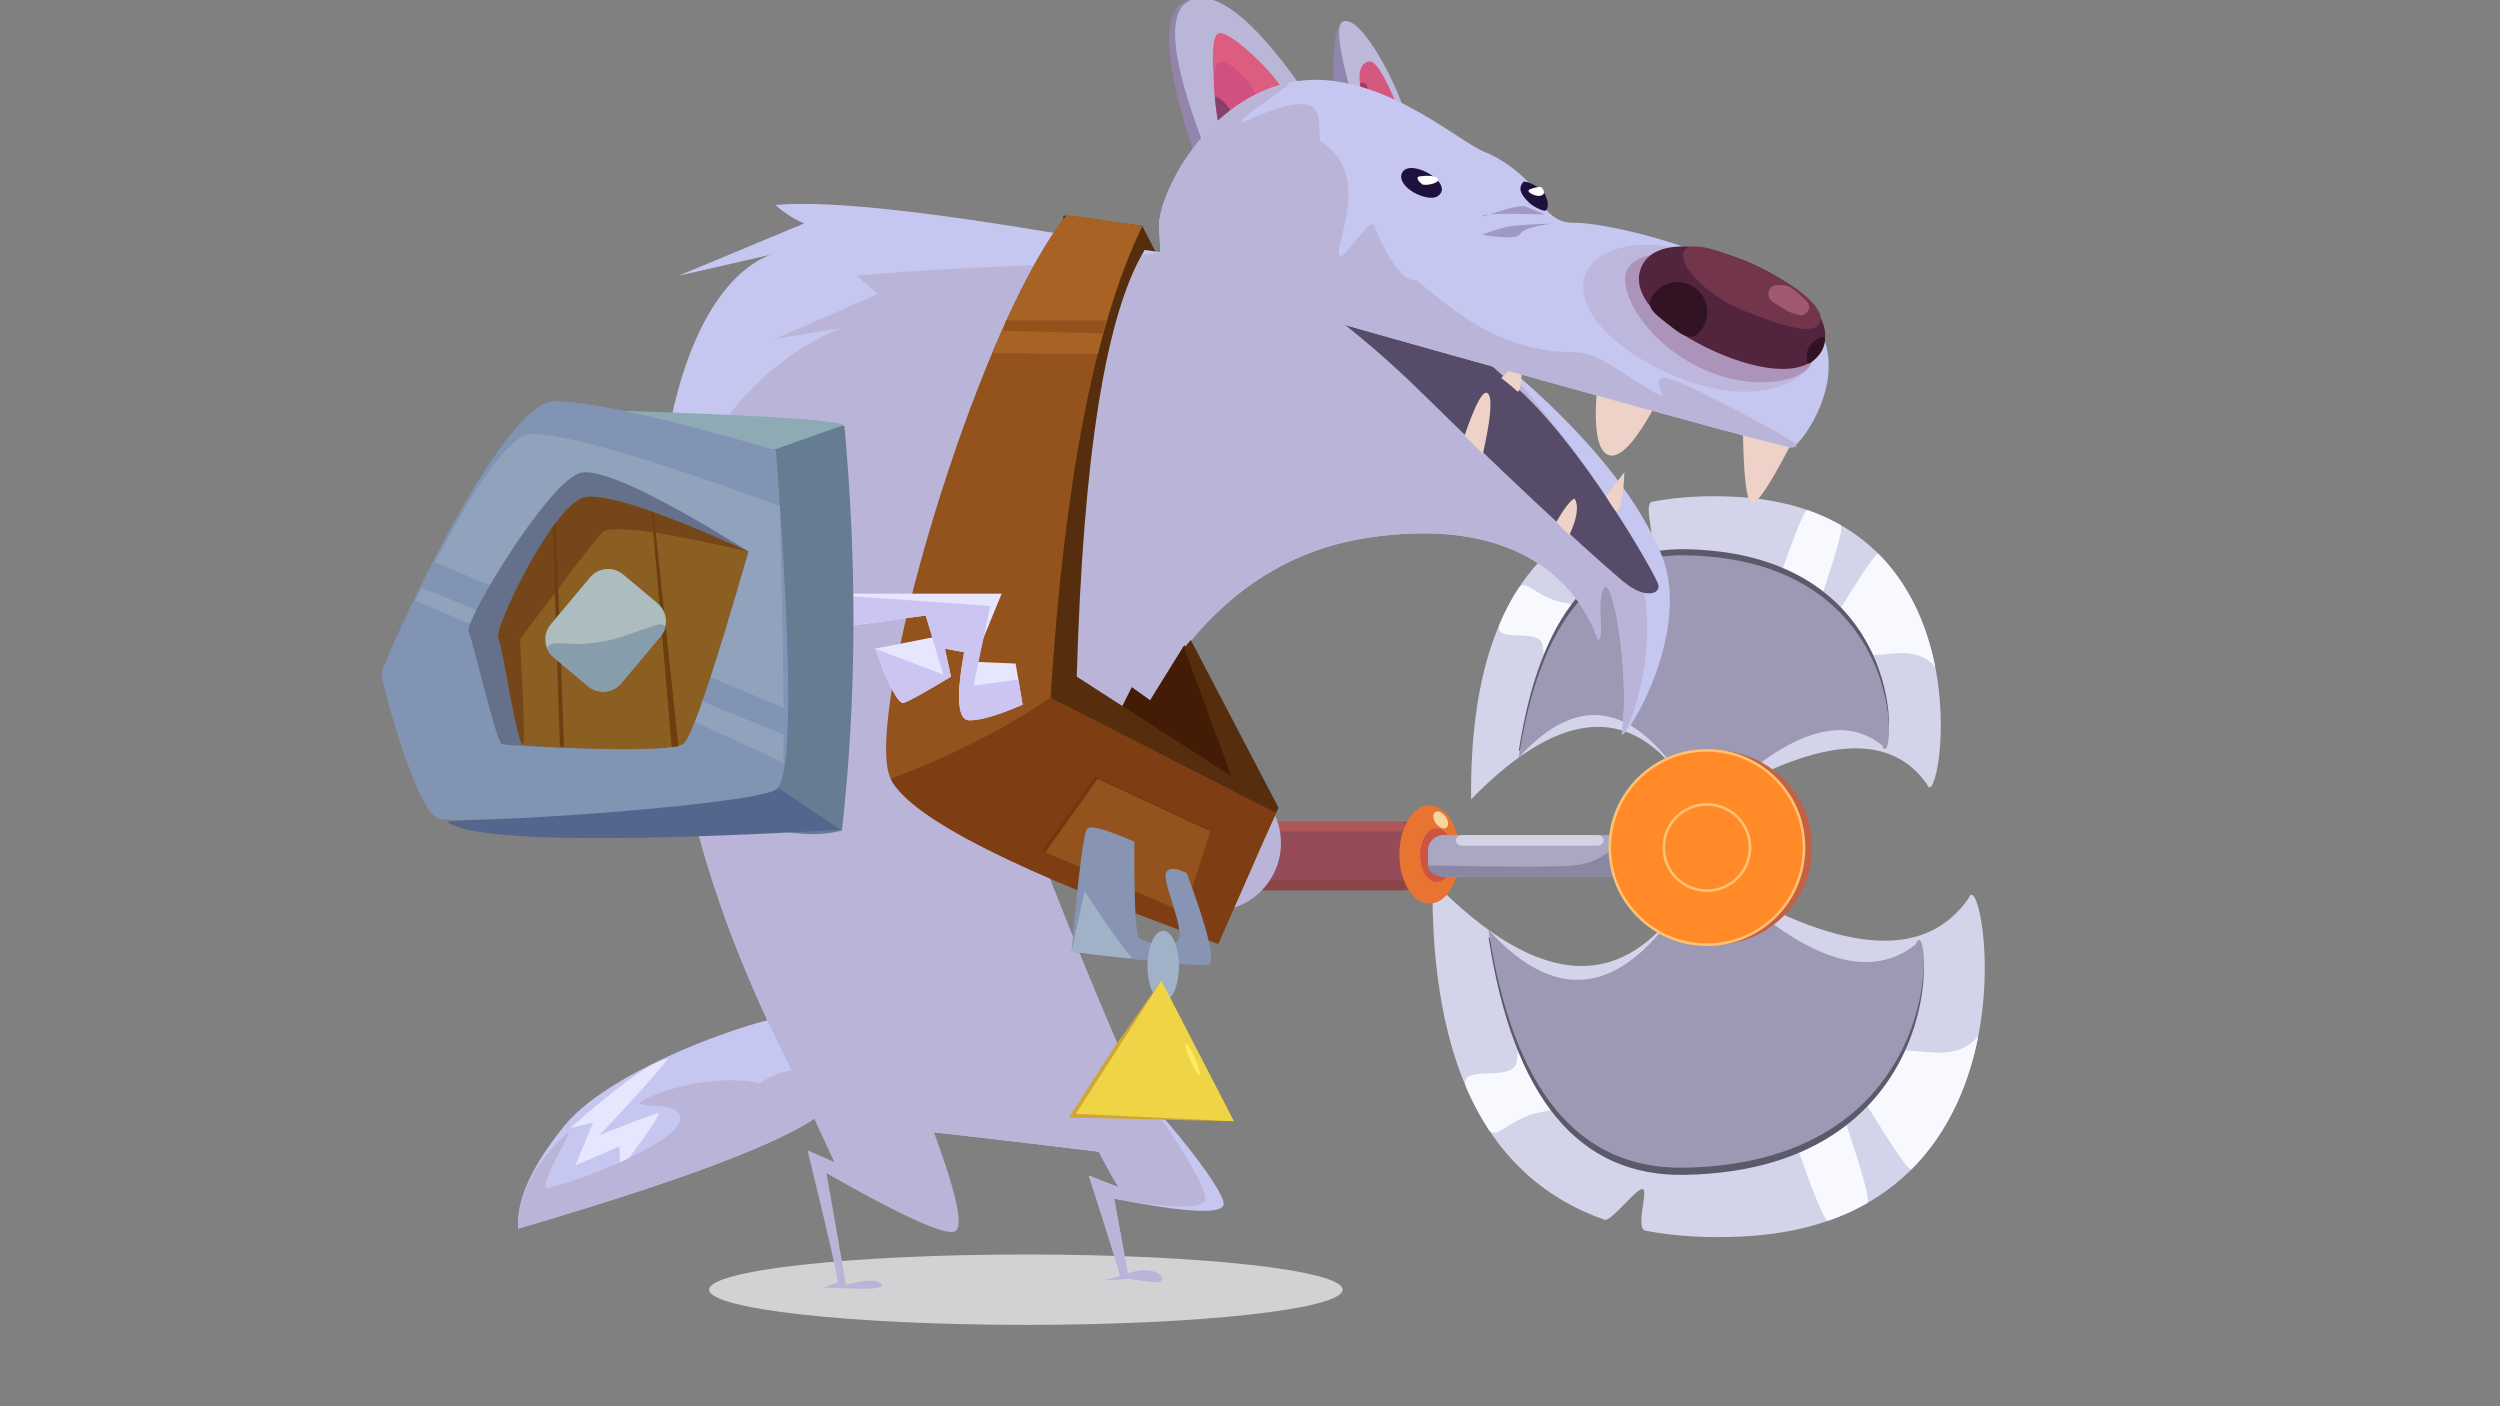 <?xml version="1.0" standalone="no"?><!-- Generator: Gravit.io --><svg xmlns="http://www.w3.org/2000/svg" xmlns:xlink="http://www.w3.org/1999/xlink" style="isolation:isolate" viewBox="0 0 1920 1080" width="1920" height="1080"><rect x="0" y="0" width="1920" height="1080" fill="#808080" stroke="none"/><defs><clipPath id="_clipPath_KB45GSeqhG3q1LS44fYEhQ1FatcYxzGd"><rect width="1920" height="1080"/></clipPath></defs><g clip-path="url(#_clipPath_KB45GSeqhG3q1LS44fYEhQ1FatcYxzGd)"><path d=" M 1031.125 990.473 C 1031.125 975.557 922.132 963.446 787.883 963.446 C 653.635 963.446 544.642 975.557 544.642 990.473 C 544.642 1005.39 653.635 1017.5 787.883 1017.5 C 922.132 1017.5 1031.125 1005.39 1031.125 990.473 Z " fill="rgb(210,209,211)"/><g id="Weapon and arm"><path d=" M 1311.708 675.352 Q 1318.64 675.095 1327.113 680.487 Q 1463.706 759.567 1511.976 689.73 C 1523.273 657.893 1573.597 937.241 1339.437 949.565 C 1311.81 951.019 1286.575 949.555 1263.732 945.174 C 1255.543 943.451 1266.208 914.487 1261.7 913.187 C 1257.191 911.887 1237.509 938.25 1232.415 936.822 Q 1098.068 889.803 1100.143 676.379 Q 1225.439 804.756 1299.384 681.514 C 1324.032 640.434 1307.086 675.523 1311.708 675.352 Z " fill="rgb(211,212,233)"/><path d=" M 1422.757 801.342 C 1446.067 804.613 1453.386 806.274 1485.735 808.339 C 1518.084 810.404 1521.282 786.545 1518.517 799.602 C 1511.279 833.775 1496.284 869.698 1468.212 897.862 C 1463.311 902.779 1408.351 801.422 1402.625 805.815 C 1396.899 810.209 1440.406 920.351 1433.798 924.12 C 1424.754 929.277 1414.858 933.802 1404.037 937.564 C 1397.538 939.824 1361.34 817.555 1354.159 819.237 C 1345.115 819.537 1242.789 842.706 1182.662 854.282 C 1159 858.837 1149.681 876.11 1143.359 867.562 C 1137.021 857.891 1131.379 847.371 1126.435 836.001 C 1117.552 815.576 1162.086 832.578 1164.767 815.509 C 1170.304 780.24 1154.453 750.59 1176.807 761.248 C 1209.501 776.837 1330.69 788.42 1422.757 801.342 Z " fill="rgb(248,248,255)"/><path d=" M 1327.113 685.993 Q 1419.029 772.549 1471.224 730.793 C 1482.521 698.956 1501.793 898.484 1293.762 902.289 Q 1171.477 904.526 1143.143 719.608 Q 1225.439 810.262 1299.384 687.02 Q 1324.032 645.94 1327.113 685.993 Z " fill="rgb(92,89,106)"/><path d=" M 1327.113 680.487 Q 1419.029 767.042 1471.224 725.287 C 1482.521 693.449 1501.793 892.978 1293.762 896.783 Q 1171.477 899.02 1143.143 714.102 Q 1225.439 804.756 1299.384 681.514 Q 1324.032 640.434 1327.113 680.487 Z " fill="rgb(157,153,180)"/><path d=" M 1309.726 614.797 Q 1315.622 615.015 1322.829 610.429 Q 1439.003 543.17 1480.058 602.568 C 1489.666 629.646 1532.467 392.056 1333.311 381.574 C 1309.813 380.337 1288.35 381.582 1268.922 385.308 C 1261.957 386.774 1271.028 411.408 1267.193 412.514 C 1263.359 413.619 1246.619 391.197 1242.286 392.412 Q 1128.021 432.402 1129.787 613.923 Q 1236.353 504.736 1299.244 609.556 C 1320.208 644.495 1305.796 614.651 1309.726 614.797 Z " fill="rgb(211,212,233)"/><path d=" M 1404.176 507.64 C 1424.001 504.858 1430.226 503.445 1457.739 501.689 C 1485.253 499.932 1487.973 520.225 1485.621 509.12 C 1479.465 480.055 1466.712 449.502 1442.835 425.548 C 1438.667 421.366 1391.923 507.572 1387.053 503.835 C 1382.183 500.099 1419.186 406.421 1413.566 403.215 C 1405.874 398.829 1397.457 394.981 1388.253 391.781 C 1382.727 389.859 1351.939 493.85 1345.831 492.42 C 1338.14 492.165 1251.11 472.459 1199.97 462.614 C 1179.845 458.739 1171.919 444.048 1166.542 451.318 C 1161.152 459.544 1156.353 468.492 1152.148 478.162 C 1144.593 495.534 1182.47 481.073 1184.75 495.591 C 1189.46 525.587 1175.978 550.806 1194.991 541.74 C 1222.797 528.482 1325.871 518.631 1404.176 507.64 Z " fill="rgb(248,248,255)"/><path d=" M 1322.829 605.746 Q 1401.005 532.129 1445.397 567.643 C 1455.006 594.721 1471.397 425.019 1294.463 421.782 Q 1190.458 419.88 1166.359 577.156 Q 1236.353 500.053 1299.244 604.873 Q 1320.208 639.812 1322.829 605.746 Z " fill="rgb(92,89,106)"/><path d=" M 1322.829 610.429 Q 1401.005 536.813 1445.397 572.326 C 1455.006 599.405 1471.397 429.702 1294.463 426.465 Q 1190.458 424.563 1166.359 581.839 Q 1236.353 504.736 1299.244 609.556 Q 1320.208 644.495 1322.829 610.429 Z " fill="rgb(157,153,180)"/><path d=" M 844.99 656.639 C 844.99 642.799 837.603 631.563 828.505 631.563 C 819.407 631.563 812.02 642.799 812.02 656.639 C 812.02 670.478 819.407 681.714 828.505 681.714 C 837.603 681.714 844.99 670.478 844.99 656.639 Z " fill="rgb(0,152,149)"/><path d=" M 844.99 656.639 C 844.99 642.799 841.417 633.318 832.319 633.318 C 823.221 633.318 820.254 643.322 820.254 657.161 C 820.254 671 819.407 681.714 828.505 681.714 C 837.603 681.714 844.99 670.478 844.99 656.639 Z " fill="rgb(11,106,114)"/><path d=" M 827.17 641.617 C 828.329 638.844 827.469 635.84 825.25 634.912 C 823.031 633.985 820.289 635.484 819.13 638.257 C 817.971 641.031 818.832 644.035 821.05 644.962 C 823.269 645.889 826.011 644.391 827.17 641.617 Z " fill="rgb(146,231,218)"/><path d=" M 868.207 656.862 C 868.207 636.868 858.636 620.635 846.847 620.635 C 835.058 620.635 825.487 636.868 825.487 656.862 C 825.487 676.857 835.058 693.09 846.847 693.09 C 858.636 693.09 868.207 676.857 868.207 656.862 Z " fill="rgb(255,209,153)"/><path d=" M 868.207 659.192 C 868.207 640.484 858.636 625.295 846.847 625.295 C 835.058 625.295 825.487 640.484 825.487 659.192 C 825.487 677.901 835.058 693.09 846.847 693.09 C 858.636 693.09 868.207 677.901 868.207 659.192 Z " fill="rgb(255,160,49)"/><path d=" M 1082.662 631.071 L 861.993 631.071 C 851.298 631.071 842.616 639.754 842.616 650.449 L 842.616 664.318 C 842.616 675.012 851.298 683.695 861.993 683.695 L 1082.662 683.695 C 1093.356 683.695 1102.039 675.012 1102.039 664.318 L 1102.039 650.449 C 1102.039 639.754 1093.356 631.071 1082.662 631.071 Z " fill="rgb(149,75,88)"/><path d=" M 1075.332 631.071 L 866.817 631.071 C 864.742 631.071 863.058 632.756 863.058 634.83 L 863.058 634.83 C 863.058 636.905 864.742 638.589 866.817 638.589 L 1075.332 638.589 C 1077.406 638.589 1079.09 636.905 1079.09 634.83 L 1079.09 634.83 C 1079.09 632.756 1077.406 631.071 1075.332 631.071 Z " fill="rgb(177,87,89)"/><path d=" M 1077.511 676.222 L 868.996 676.222 C 866.921 676.222 865.237 677.907 865.237 679.981 L 865.237 679.981 C 865.237 682.056 866.921 683.74 868.996 683.74 L 1077.511 683.74 C 1079.585 683.74 1081.269 682.056 1081.269 679.981 L 1081.269 679.981 C 1081.269 677.907 1079.585 676.222 1077.511 676.222 Z " fill="rgb(138,69,70)"/><path d=" M 1121.031 656.196 C 1121.031 635.342 1110.659 618.41 1097.884 618.41 C 1085.11 618.41 1074.738 635.342 1074.738 656.196 C 1074.738 677.051 1085.11 693.982 1097.884 693.982 C 1110.659 693.982 1121.031 677.051 1121.031 656.196 Z " fill="rgb(231,116,48)"/><path d=" M 1115.949 656.742 C 1115.949 645.378 1110.297 636.152 1103.336 636.152 C 1096.375 636.152 1090.724 645.378 1090.724 656.742 C 1090.724 668.106 1096.375 677.332 1103.336 677.332 C 1110.297 677.332 1115.949 668.106 1115.949 656.742 Z " fill="rgb(205,84,64)"/><path d=" M 1110.13 627.068 C 1107.743 623.769 1104.165 622.277 1102.143 623.739 C 1100.122 625.201 1100.419 629.066 1102.805 632.366 C 1105.192 635.665 1108.77 637.157 1110.791 635.696 C 1112.813 634.234 1112.516 630.368 1110.13 627.068 Z " fill="rgb(250,213,159)"/><path d=" M 1241.059 641.317 L 1108.675 641.317 C 1102.035 641.317 1096.644 646.709 1096.644 653.349 L 1096.644 661.37 C 1096.644 668.011 1102.035 673.402 1108.675 673.402 L 1241.059 673.402 C 1247.699 673.402 1253.091 668.011 1253.091 661.37 L 1253.091 653.349 C 1253.091 646.709 1247.699 641.317 1241.059 641.317 Z " fill="rgb(170,167,194)"/><path d=" M 1241.481 648.844 Q 1227.761 662.823 1208.808 664.652 Q 1189.855 666.481 1096.644 664.652 L 1096.644 664.652 C 1096.644 669.481 1102.035 673.402 1108.675 673.402 L 1241.059 673.402 C 1247.699 673.402 1252.575 668.036 1251.941 661.426 L 1251.058 652.234 C 1250.424 645.623 1246.132 644.105 1241.481 648.844 Z " fill="rgb(138,135,162)"/><path d=" M 1226.425 641.317 L 1123.309 641.317 C 1120.446 641.317 1118.122 643.159 1118.122 645.427 L 1118.122 645.427 C 1118.122 647.696 1120.446 649.538 1123.309 649.538 L 1226.425 649.538 C 1229.288 649.538 1231.612 647.696 1231.612 645.427 L 1231.612 645.427 C 1231.612 643.159 1229.288 641.317 1226.425 641.317 Z " fill="rgb(212,210,229)"/><path d=" M 1391.557 650.911 C 1391.557 609.735 1358.127 576.305 1316.95 576.305 C 1275.774 576.305 1242.344 609.735 1242.344 650.911 C 1242.344 692.088 1275.774 725.518 1316.95 725.518 C 1358.127 725.518 1391.557 692.088 1391.557 650.911 Z " fill="rgb(196,96,68)"/><path d=" M 1385.499 650.911 C 1385.499 609.735 1352.069 576.305 1310.893 576.305 C 1269.716 576.305 1236.286 609.735 1236.286 650.911 C 1236.286 692.088 1269.716 725.518 1310.893 725.518 C 1352.069 725.518 1385.499 692.088 1385.499 650.911 Z " fill="rgb(255,138,39)" vector-effect="non-scaling-stroke" stroke-width="2.012" stroke="rgb(253,194,115)" stroke-opacity="100" stroke-linejoin="miter" stroke-linecap="square" stroke-miterlimit="3"/><path d=" M 1344.017 650.911 C 1344.017 632.63 1329.174 617.787 1310.893 617.787 C 1292.611 617.787 1277.769 632.63 1277.769 650.911 C 1277.769 669.193 1292.611 684.035 1310.893 684.035 C 1329.174 684.035 1344.017 669.193 1344.017 650.911 Z " fill="rgb(255,138,39)" vector-effect="non-scaling-stroke" stroke-width="2.012" stroke="rgb(253,194,115)" stroke-opacity="100" stroke-linejoin="miter" stroke-linecap="square" stroke-miterlimit="3"/><path d=" M 931.555 595.228 L 922.059 595.228 C 893.233 595.228 869.831 618.631 869.831 647.456 L 869.831 647.456 C 869.831 676.281 893.233 699.683 922.059 699.683 L 931.555 699.683 C 960.38 699.683 983.782 676.281 983.782 647.456 L 983.782 647.456 C 983.782 618.631 960.38 595.228 931.555 595.228 Z " fill="rgb(186,181,216)"/></g><g id="Back Leg"><path d=" M 873.732 838.596 C 883.445 843.591 940.777 912.732 939.771 924.806 Q 938.765 936.879 855.622 920.593 L 866.186 977.941 Q 878.301 973.896 886.66 976.682 C 895.018 979.468 893.089 985.04 888.374 984.826 Q 883.659 984.612 866.728 982.04 Q 853.012 983.326 849.797 983.112 C 846.582 982.897 859.441 981.397 859.87 979.468 Q 860.299 977.539 836.295 902.957 L 859.013 911.744 Q 837.367 875.31 837.367 866.094 C 837.367 856.878 864.019 833.601 873.732 838.596 Z " fill="rgb(197,199,240)"/><path d=" M 873.732 838.596 C 883.445 843.591 926.707 908.636 925.701 920.709 Q 924.695 932.783 855.622 920.593 L 866.186 977.941 Q 878.301 973.896 886.66 976.682 C 895.018 979.468 893.089 985.04 888.374 984.826 Q 883.659 984.612 866.728 982.04 Q 853.012 983.326 849.797 983.111 C 846.582 982.897 859.441 981.397 859.87 979.468 Q 860.299 977.539 836.295 902.957 L 859.013 911.744 Q 837.367 875.31 837.367 866.094 C 837.367 856.878 864.019 833.601 873.732 838.596 Z " fill="rgb(186,181,216)"/></g><g id="Tail"><path d=" M 398.025 943.566 Q 619.598 878.607 640.065 845.682 C 660.531 812.758 646.294 785.172 624.937 778.944 C 603.581 772.715 471.883 817.207 433.619 864.369 Q 395.356 911.531 398.025 943.566 Z " fill="rgb(197,199,240)"/><path d=" M 476.387 898.034 L 475.734 880.409 L 441.788 895.097 L 455.497 862.131 L 437.872 866.374 Q 496.297 814.803 513.269 813.171 Q 490.748 840.262 460.067 871.923 Q 500.214 855.929 505.109 854.95 Q 510.005 853.971 476.387 898.034 Z " fill="rgb(231,230,255)"/><path d=" M 398.025 943.566 Q 619.598 878.607 640.065 845.682 C 660.531 812.758 606.417 815.349 583.325 832.087 C 555.461 824.695 510.101 835.086 492.908 845.735 C 482.076 852.444 532.714 843.46 520.772 863.932 C 510.362 880.602 451.415 904.764 423.531 911.7 C 406.104 920.363 445.721 860.53 434.904 870.756 Q 397.072 906.521 398.025 943.566 Z " fill="rgb(186,181,216)"/></g><g id="Tors"><path d=" M 851.528 186.249 Q 656.911 151.44 595.545 157.464 Q 606.189 166.918 617.679 171.55 L 521.093 211.794 L 591.52 195.696 C 523.799 222.568 486.805 367.829 515.057 539.783 C 531.198 638.032 555.896 727.002 627.74 859.724 Q 753.64 873.309 855.119 885.883 L 883.29 857.712 Q 846.225 778.438 796.765 650.455 C 772.04 586.474 768.428 583.814 794.753 425.088 Q 821.079 266.361 851.528 186.249 Z " fill="rgb(197,199,240)"/><path d=" M 842.277 201.833 Q 719.29 205.769 657.923 211.794 Q 668.568 221.248 674.021 225.879 L 595.545 260.087 L 645.85 252.038 C 578.129 278.91 486.805 367.829 515.057 539.783 C 531.198 638.032 555.896 727.002 627.74 859.724 Q 753.64 873.309 855.119 885.883 L 883.29 857.712 Q 846.225 778.438 796.765 650.455 C 781.252 610.311 826.794 582.98 843.046 553.869 C 844.999 526.816 784.945 484.224 794.753 425.088 Q 821.079 266.361 842.277 201.833 Z " fill="rgb(186,181,216)"/></g><path d=" M 713.658 859.946 Q 744 939.847 733.549 945.578 Q 723.098 951.309 634.769 901.077 L 649.732 986.734 Q 671.827 980.822 676.495 985.801 Q 681.163 990.78 653.778 989.535 L 639.759 989.135 L 631.994 988.913 Q 641.33 985.49 643.197 985.178 Q 645.064 984.867 620.168 883.416 L 640.707 892.441 L 618.612 844.516 L 713.658 859.946 Z " fill="rgb(186,181,216)"/><g id="Head 2"><path d=" M 849.083 185.635 Q 779.668 366.928 782.68 402.953 C 785.692 438.979 822.228 559.218 839.022 561.918 Q 855.816 564.617 869.205 527.71 L 883.29 537.771 Q 945.641 428.967 1050.303 413.014 C 1154.965 397.062 1208.53 439.106 1227.377 491.49 C 1231.514 488.812 1227.64 470.51 1229.39 459.295 C 1235.214 421.957 1252.914 512.515 1245.487 563.93 C 1248.923 568.473 1300.629 484.129 1275.67 425.088 Q 1250.711 366.046 1179.084 300.331 Q 1072.346 204.507 1060.364 199.721 C 1040.54 191.801 1010.158 187.639 1002.01 189.66 Q 934.736 206.339 849.083 185.635 Z " fill="rgb(197,199,240)"/><path d=" M 839.294 203.111 Q 779.668 366.928 782.68 402.953 C 785.692 438.979 822.228 559.218 839.022 561.918 Q 855.816 564.617 869.205 527.71 L 883.29 537.771 Q 945.641 428.967 1050.303 413.014 C 1154.965 397.062 1208.53 439.106 1227.377 491.49 C 1231.514 488.812 1227.64 470.51 1229.39 459.295 C 1235.214 421.957 1252.913 512.515 1245.487 563.93 C 1248.923 568.473 1280.507 490.166 1255.548 431.124 C 1230.589 372.082 1211.362 347.804 1179.084 308.38 C 1143.139 264.475 1072.346 204.507 1060.364 199.721 C 1040.54 191.801 1010.403 189.818 1002.01 189.66 C 906.142 187.845 860.601 197.997 839.294 203.111 Z " fill="rgb(186,181,216)"/><path d=" M 927.559 177.586 Q 1022.603 233.477 1090.547 300.331 C 1187.727 395.963 1239.268 440.562 1247.499 447.222 C 1263.694 460.325 1275.181 456.08 1273.658 449.234 C 1272.135 442.388 1213.473 338.817 1160.975 294.294 C 1108.858 250.095 1057.489 197.164 1042.254 195.696 Q 1027.02 194.228 927.559 177.586 Z " fill="rgb(86,75,104)"/><path d=" M 1205.243 411.002 Q 1214.348 391.526 1209.268 382.831 Q 1204.524 384.925 1195.182 400.941 L 1205.243 411.002 Z " fill="rgb(238,210,199)"/><path d=" M 1138.84 348.624 Q 1147.958 308.09 1142.865 302.343 Q 1137.772 296.596 1124.755 334.538 L 1138.84 348.624 Z " fill="rgb(238,210,199)"/><path d=" M 1233.414 380.819 L 1247.499 362.709 Q 1246.565 390.203 1241.463 392.892 Q 1238.523 390.164 1233.414 380.819 Z " fill="rgb(238,210,199)"/><path d=" M 1169.023 274.172 Q 1168.671 303.93 1164.999 300.331 Q 1161.877 297.271 1152.926 290.27 L 1169.023 274.172 Z " fill="rgb(238,210,199)"/></g><g id="Head 1"><path d=" M 1024.785 81.882 Q 1021.299 17.512 1032.51 16.145 C 1049.388 14.087 1079.837 80.704 1079.364 90.098 Q 1078.892 99.492 1024.785 81.882 Z " fill="rgb(143,133,175)"/><path d=" M 1041.036 82.843 Q 1021.299 17.512 1032.51 16.145 C 1049.388 14.087 1079.837 80.704 1079.364 90.098 Q 1078.892 99.492 1041.036 82.843 Z " fill="rgb(188,185,217)"/><path d=" M 1046.854 75.32 Q 1039.652 50.124 1051.204 47.181 Q 1058.256 45.385 1072.81 80.885 L 1046.854 75.32 Z " fill="rgb(213,89,127)"/><path d=" M 1046.854 75.32 Q 1043.853 63.907 1044.664 63.679 Q 1051.716 61.882 1050.734 74.59 L 1046.854 75.32 Z " fill="rgb(158,61,102)"/><path d=" M 918.082 121.235 Q 880.871 9.892 912.193 0.203 Q 943.516 -9.486 1006.105 76.556 L 918.082 121.235 Z " fill="rgb(147,132,171)"/><path d=" M 925.597 114.197 Q 884.751 9.162 916.074 -0.527 Q 947.396 -10.215 1006.105 76.556 L 925.597 114.197 Z " fill="rgb(186,182,216)"/><path d=" M 936.018 96.97 Q 926.91 27.18 936.22 25.415 C 945.531 23.651 982.484 59.723 985.727 70.746 Q 988.969 81.768 936.018 96.97 Z " fill="rgb(220,93,127)"/><path d=" M 936.018 96.97 Q 927.893 49.495 937.203 47.73 C 946.513 45.965 963.812 67.253 967.054 78.275 Q 970.297 89.298 936.018 96.97 Z " fill="rgb(208,81,128)"/><path d=" M 936.018 96.97 Q 932.41 74.602 933.337 74.171 C 937.564 74.55 943.786 82.237 944.985 84.837 Q 946.613 88.366 936.018 96.97 Z " fill="rgb(135,64,105)"/><path d=" M 1271.834 310.232 Q 1247.962 354.785 1234.987 349.304 Q 1222.012 343.823 1226.952 293.763 L 1271.834 310.232 Z " fill="rgb(238,210,199)"/><path d=" M 1338.546 327.416 Q 1339.191 385.554 1345.613 386.353 Q 1352.035 387.152 1378.572 335.156 L 1338.546 327.416 Z " fill="rgb(238,210,199)"/><path d=" M 890.217 173.885 C 891.237 195.004 891.091 210.859 900.428 215.357 C 909.764 219.855 988.62 236.243 994.795 238.589 C 1000.97 240.936 1368.878 344.387 1376.151 343.646 C 1383.425 342.906 1440.663 266.459 1368.08 223.828 C 1295.498 181.197 1221.37 170.472 1208.692 171.04 C 1196.013 171.608 1186.092 162.162 1182.728 152.62 C 1179.364 143.078 1159.974 124.391 1139.775 116.503 C 1119.577 108.615 1053.072 47.909 987.664 63.953 C 922.256 79.997 889.198 152.766 890.217 173.885 Z " fill="rgb(197,199,240)"/><path d=" M 890.217 173.885 C 891.237 195.004 891.091 210.858 900.428 215.357 C 909.764 219.855 988.62 236.243 994.795 238.589 C 1000.97 240.936 1368.878 344.387 1376.151 343.646 C 1383.425 342.906 1384.088 341.54 1332.96 314.806 C 1269.08 281.405 1269.955 286.108 1277.167 304.407 C 1259.764 298.118 1229.962 270.238 1209.717 270.487 C 1137.706 271.373 1093.429 214.677 1085.983 215.011 C 1073.304 215.579 1059.004 182.85 1055.64 173.308 C 1052.276 163.766 1025.282 212.719 1028.484 191.272 C 1031.182 173.2 1049.777 130.957 1013.642 108.084 C 1012.491 88.098 1019.737 63.917 953.238 94.534 C 949.842 90.634 1000.392 60.831 987.664 63.953 C 922.256 79.997 889.198 152.766 890.217 173.885 Z " fill="rgb(186,181,216)"/><path d=" M 1390.669 279.846 C 1398.558 265.277 1373.813 234.256 1335.085 210.749 C 1270.908 171.793 1222.144 189.606 1216.72 213.725 C 1211.578 236.589 1234.445 266.389 1285.405 288.394 C 1344.556 313.936 1382.781 294.415 1390.669 279.846 Z " fill="rgb(189,182,221)"/><path d=" M 1390.669 279.846 C 1398.558 265.277 1373.543 232.007 1333.387 210.264 C 1293.231 188.522 1257.835 192.103 1249.946 206.673 C 1242.057 221.242 1260.525 258.153 1300.681 279.896 C 1340.837 301.639 1382.781 294.415 1390.669 279.846 Z " fill="rgb(172,147,185)"/><path d=" M 1399.637 267.713 C 1409.551 245.716 1384.268 220.011 1346.481 202.98 C 1308.694 185.949 1270.587 182.858 1260.673 204.855 C 1250.759 226.852 1278.655 252.669 1316.441 269.7 C 1354.228 286.731 1389.723 289.71 1399.637 267.713 Z " fill="rgb(83,36,61)"/><path d=" M 1078.902 130.363 C 1074.175 133.805 1075.299 140.582 1083.519 146.369 C 1089.329 150.459 1099.655 153.923 1104.381 150.481 C 1109.108 147.038 1108.008 142.023 1102.676 137.141 C 1095.396 130.475 1083.628 126.92 1078.902 130.363 Z " fill="rgb(31,17,62)"/><path d=" M 1169.865 139.772 C 1166.076 144.308 1167.084 148.68 1174.483 155.778 C 1177.547 158.717 1186.342 163.29 1187.584 161.349 C 1189.375 158.551 1189.369 154.284 1185.879 148.01 C 1183.178 143.797 1171.259 138.103 1169.865 139.772 Z " fill="rgb(31,17,62)"/><path d=" M 1104.374 137.625 C 1105.62 140.947 1094.32 142.944 1092.248 141.513 C 1090.177 140.082 1086.494 136.002 1090.305 135.45 C 1094.116 134.898 1103.128 134.303 1104.374 137.625 Z " fill="rgb(255,255,255)"/><path d=" M 1185.879 148.01 C 1184.418 151.879 1179.125 150.376 1176.419 148.985 C 1173.714 147.594 1172.811 146.154 1175.69 145.105 C 1178.568 144.056 1182.481 143.258 1183.451 143.645 C 1184.42 144.032 1185.799 146.192 1185.879 148.01 Z " fill="rgb(255,255,255)"/><path d=" M 1306.329 253.831 C 1314.16 243.872 1312.433 229.428 1302.474 221.596 C 1292.514 213.765 1278.07 215.492 1270.239 225.452 C 1262.407 235.411 1270.329 240.544 1280.289 248.375 C 1290.248 256.207 1298.497 263.79 1306.329 253.831 Z " fill="rgb(50,19,36)"/><path d=" M 1399.153 269.411 C 1401.934 264.275 1402.096 258.672 1400.36 258.738 C 1393.683 258.995 1388.465 267.044 1387.996 269.903 C 1385.941 282.405 1390.372 278.699 1391.153 278.148 C 1392.972 276.866 1397.247 272.932 1399.153 269.411 Z " fill="rgb(50,19,36)"/><path d=" M 1191.956 171.777 Q 1170.407 174.532 1167.705 179.552 Q 1165.002 184.573 1138.113 180.296 Q 1148.392 176.447 1156.302 174.465 Q 1164.211 172.483 1191.956 171.777 Z " fill="rgb(159,153,196)"/><path d=" M 1186.616 164.746 Q 1141.208 163.306 1138.59 165.743 C 1135.972 168.18 1165.6 156.103 1171.816 158.69 Q 1178.032 161.277 1186.616 164.746 Z " fill="rgb(159,153,196)"/><path d=" M 1397.754 247.423 C 1401.999 236.562 1379.883 219.048 1352.047 206.063 C 1328.304 194.987 1297.38 182.574 1293.135 193.435 C 1288.89 204.296 1311.719 227.897 1340.682 239.217 C 1369.644 250.537 1393.509 258.284 1397.754 247.423 Z " fill="rgb(115,53,75)"/><path d=" M 1384.826 241.961 C 1395.77 235.43 1385.387 229.421 1378.041 222.748 C 1371.969 217.233 1361.98 218.343 1359.983 220.994 C 1352.955 230.325 1366.976 234.617 1369.548 236.89 C 1372.388 239.401 1383.031 243.032 1384.826 241.961 Z " fill="rgb(160,89,113)"/></g><g id="Group"><path d=" M 909.449 495.515 L 883.29 537.771 L 869.205 527.71 L 861.156 543.808 L 949.693 600.149 L 921.522 509.6 L 909.449 495.515 Z " fill="rgb(68,28,5)"/><path d=" M 887.388 193.166 L 877.254 173.562 L 816.887 165.513 L 742.436 565.942 L 971.827 642.406 L 981.888 620.272 L 914.553 491.49 L 909.449 497.527 L 945.669 596.125 L 826.948 519.661 Q 834.23 265.793 879.144 191.885 Q 879.779 191.975 887.388 193.166 Z " fill="rgb(87,46,13)"/><path d=" M 877.254 173.562 Q 822.608 286.336 806.826 535.759 Q 836.957 559.916 979.876 624.296 L 935.608 724.906 Q 706.26 643.055 684.082 598.137 C 661.904 553.22 747.995 254.769 818.9 165.513 Q 818.782 164.851 877.254 173.562 Z " fill="rgb(148,82,28)"/><path d=" M 806.826 535.759 L 979.876 624.296 L 935.608 724.906 Q 706.26 643.055 684.082 598.137 Q 752.497 572.598 806.826 535.759 Z " fill="rgb(127,61,20)"/><path d=" M 877.254 173.562 Q 862.697 203.603 850.898 243.342 Q 848.187 252.47 843.094 271.877 L 761.914 271.252 Q 769.594 253.35 773.491 244.858 C 788.537 212.069 804.051 184.204 818.9 165.513 Q 818.782 164.851 877.254 173.562 Z " fill="rgb(168,98,35)"/><path d=" M 849.083 246.001 L 847.07 256.062 L 770.607 254.05 L 772.619 246.001 L 849.083 246.001 Z " fill="rgb(148,81,28)"/><path d=" M 927.559 636.369 L 907.437 698.748 L 800.79 652.467 L 841.034 596.125 L 927.559 636.369 Z " fill="rgb(121,52,16)"/><path d=" M 929.571 638.381 L 909.449 700.76 L 802.802 654.479 L 843.046 598.137 L 929.571 638.381 Z " fill="rgb(148,82,28)"/><path d=" M 911.461 670.577 Q 897.966 663.953 895.363 670.577 C 892.761 677.201 908.807 711 905.424 720.882 C 902.042 730.764 879.73 723.462 875.241 720.882 Q 870.752 718.301 871.217 646.43 Q 839.017 632.395 834.997 636.369 Q 830.978 640.343 822.924 730.943 Q 918.074 742.758 927.559 741.004 Q 937.043 739.249 911.461 670.577 Z " fill="rgb(135,148,179)"/><path d=" M 869.205 734.967 Q 864.716 732.387 832.985 684.662 L 822.924 730.943 Q 873.694 737.548 869.205 734.967 Z " fill="rgb(161,178,200)"/><path d=" M 905.424 742.01 C 905.424 727.017 900.015 714.845 893.351 714.845 C 886.688 714.845 881.278 727.017 881.278 742.01 C 881.278 757.003 886.688 769.175 893.351 769.175 C 900.015 769.175 905.424 757.003 905.424 742.01 Z " fill="rgb(161,178,200)"/><path d=" M 820.912 858.255 L 944.374 861.12 L 916.492 807.098 L 891.917 753.077 L 855.767 804.234 L 820.912 858.255 Z " fill="rgb(207,166,53)"/><path d=" M 826.231 855.391 L 947.681 861.12 L 891.917 753.077 L 826.231 855.391 Z " fill="rgb(239,212,69)"/><path d=" M 917.816 812.754 C 914.926 806.046 911.752 800.957 910.732 801.396 C 909.712 801.836 911.231 807.638 914.12 814.346 C 917.01 821.054 920.185 826.143 921.205 825.704 C 922.224 825.264 920.706 819.462 917.816 812.754 Z " fill="rgb(253,236,95)"/></g><g id="Arm"><path d=" M 651.887 480.759 L 710.911 472.71 L 716.277 489.478 L 672.009 498.198 Q 688.106 541.796 694.143 539.783 Q 700.179 537.771 730.363 519.661 L 725.667 498.198 L 740.424 500.881 Q 731.033 553.198 744.448 553.198 Q 757.863 553.198 785.363 541.125 L 779.997 509.6 L 747.802 508.259 L 769.265 455.941 L 625.728 455.941 L 651.887 480.759 Z " fill="rgb(231,230,255)"/><path d=" M 651.887 480.759 L 710.911 472.71 L 724.446 518.093 L 672.009 498.198 Q 688.106 541.796 694.143 539.783 Q 700.179 537.771 730.363 519.661 L 725.667 498.198 L 740.424 500.881 Q 731.033 553.198 744.448 553.198 Q 757.863 553.198 785.363 541.125 L 782.096 521.801 L 747.708 526.521 L 760.546 465.332 L 625.728 455.941 L 651.887 480.759 Z " fill="rgb(204,197,242)"/><path d=" M 563.04 339.801 L 648.481 326.799 Q 663.341 488.395 646.624 637.917 Q 578.276 654.957 477.599 565.478 L 563.04 339.801 Z " fill="rgb(102,124,147)"/><path d=" M 648.254 326.264 L 594.616 345.373 L 420.947 313.797 Q 635.252 319.763 648.254 326.264 Z " fill="rgb(141,170,181)"/><path d=" M 597.045 604.698 L 645.624 637.274 Q 370.725 652.705 343.293 630.987 Q 476.456 622.415 597.045 604.698 Z " fill="rgb(84,102,141)"/><path d=" M 595.902 345.802 Q 614.762 594.411 595.902 606.412 C 577.042 618.414 354.723 633.845 337.006 628.701 C 319.289 623.558 293 523.543 293 517.256 C 293 510.969 383.87 307.51 426.162 308.082 Q 468.454 308.654 595.902 345.802 Z " fill="rgb(130,148,179)"/><path d=" M 598.76 388.665 Q 602.575 531.281 601.617 585.838 C 493.214 534.405 357.413 477.742 318.718 461.248 C 342.765 413.582 385.604 332.928 407.874 333.229 Q 450.166 333.8 598.76 388.665 Z " fill="rgb(145,162,189)"/><path d=" M 604.475 544.689 L 603.332 564.692 L 322.718 450.961 L 333.006 431.529 L 604.475 544.689 Z " fill="rgb(130,148,179)"/><path d=" M 574.756 423.528 Q 470.74 358.947 446.737 362.947 C 422.733 366.948 356.438 477.25 359.867 484.68 C 363.296 492.11 381.013 570.407 385.585 571.55 C 390.157 572.693 515.319 579.551 525.034 570.978 Q 534.75 562.406 574.756 423.528 Z " fill="rgb(101,112,138)"/><path d=" M 574.756 423.528 Q 473.598 377.807 449.594 381.807 C 425.591 385.808 379.298 482.394 382.727 489.823 C 386.156 497.253 397.015 570.978 401.587 572.121 C 406.159 573.264 515.318 579.551 525.034 570.978 Q 534.75 562.406 574.756 423.528 Z " fill="rgb(139,94,33)"/><path d=" M 574.756 423.528 Q 473.598 377.807 449.594 381.807 C 425.591 385.808 379.298 482.394 382.727 489.823 C 386.156 497.253 397.015 570.978 401.587 572.121 Q 403.873 572.693 399.301 490.966 Q 457.881 412.955 462.739 408.668 Q 472.455 400.096 574.756 423.528 Z " fill="rgb(116,70,25)"/><path d=" M 501.977 393.521 L 500.342 392.515 L 515.864 573.791 L 521.034 573.122 L 501.977 393.521 Z " fill="rgb(109,62,16)"/><path d=" M 426.926 401.529 L 424.482 404.648 L 430.025 573.149 L 433.137 573.461 L 426.926 401.529 Z " fill="rgb(109,62,16)"/><path d=" M 504.998 463.302 L 478.595 441.18 C 470.962 434.784 459.572 435.789 453.176 443.423 L 423.016 479.42 C 416.62 487.054 417.625 498.444 425.259 504.839 L 451.662 526.961 C 459.296 533.357 470.686 532.352 477.081 524.718 L 507.241 488.721 C 513.637 481.087 512.632 469.697 504.998 463.302 Z " fill="rgb(173,188,190)"/><path d=" M 501.755 480.725 L 476.292 489.428 C 466.869 492.648 451.14 494.923 441.19 494.504 L 429.456 494.01 C 419.506 493.591 417.625 498.444 425.259 504.839 L 451.662 526.961 C 459.296 533.357 470.686 532.352 477.081 524.718 L 507.241 488.721 C 513.637 481.087 511.179 477.504 501.755 480.725 Z " fill="rgb(135,157,172)"/></g></g></svg>